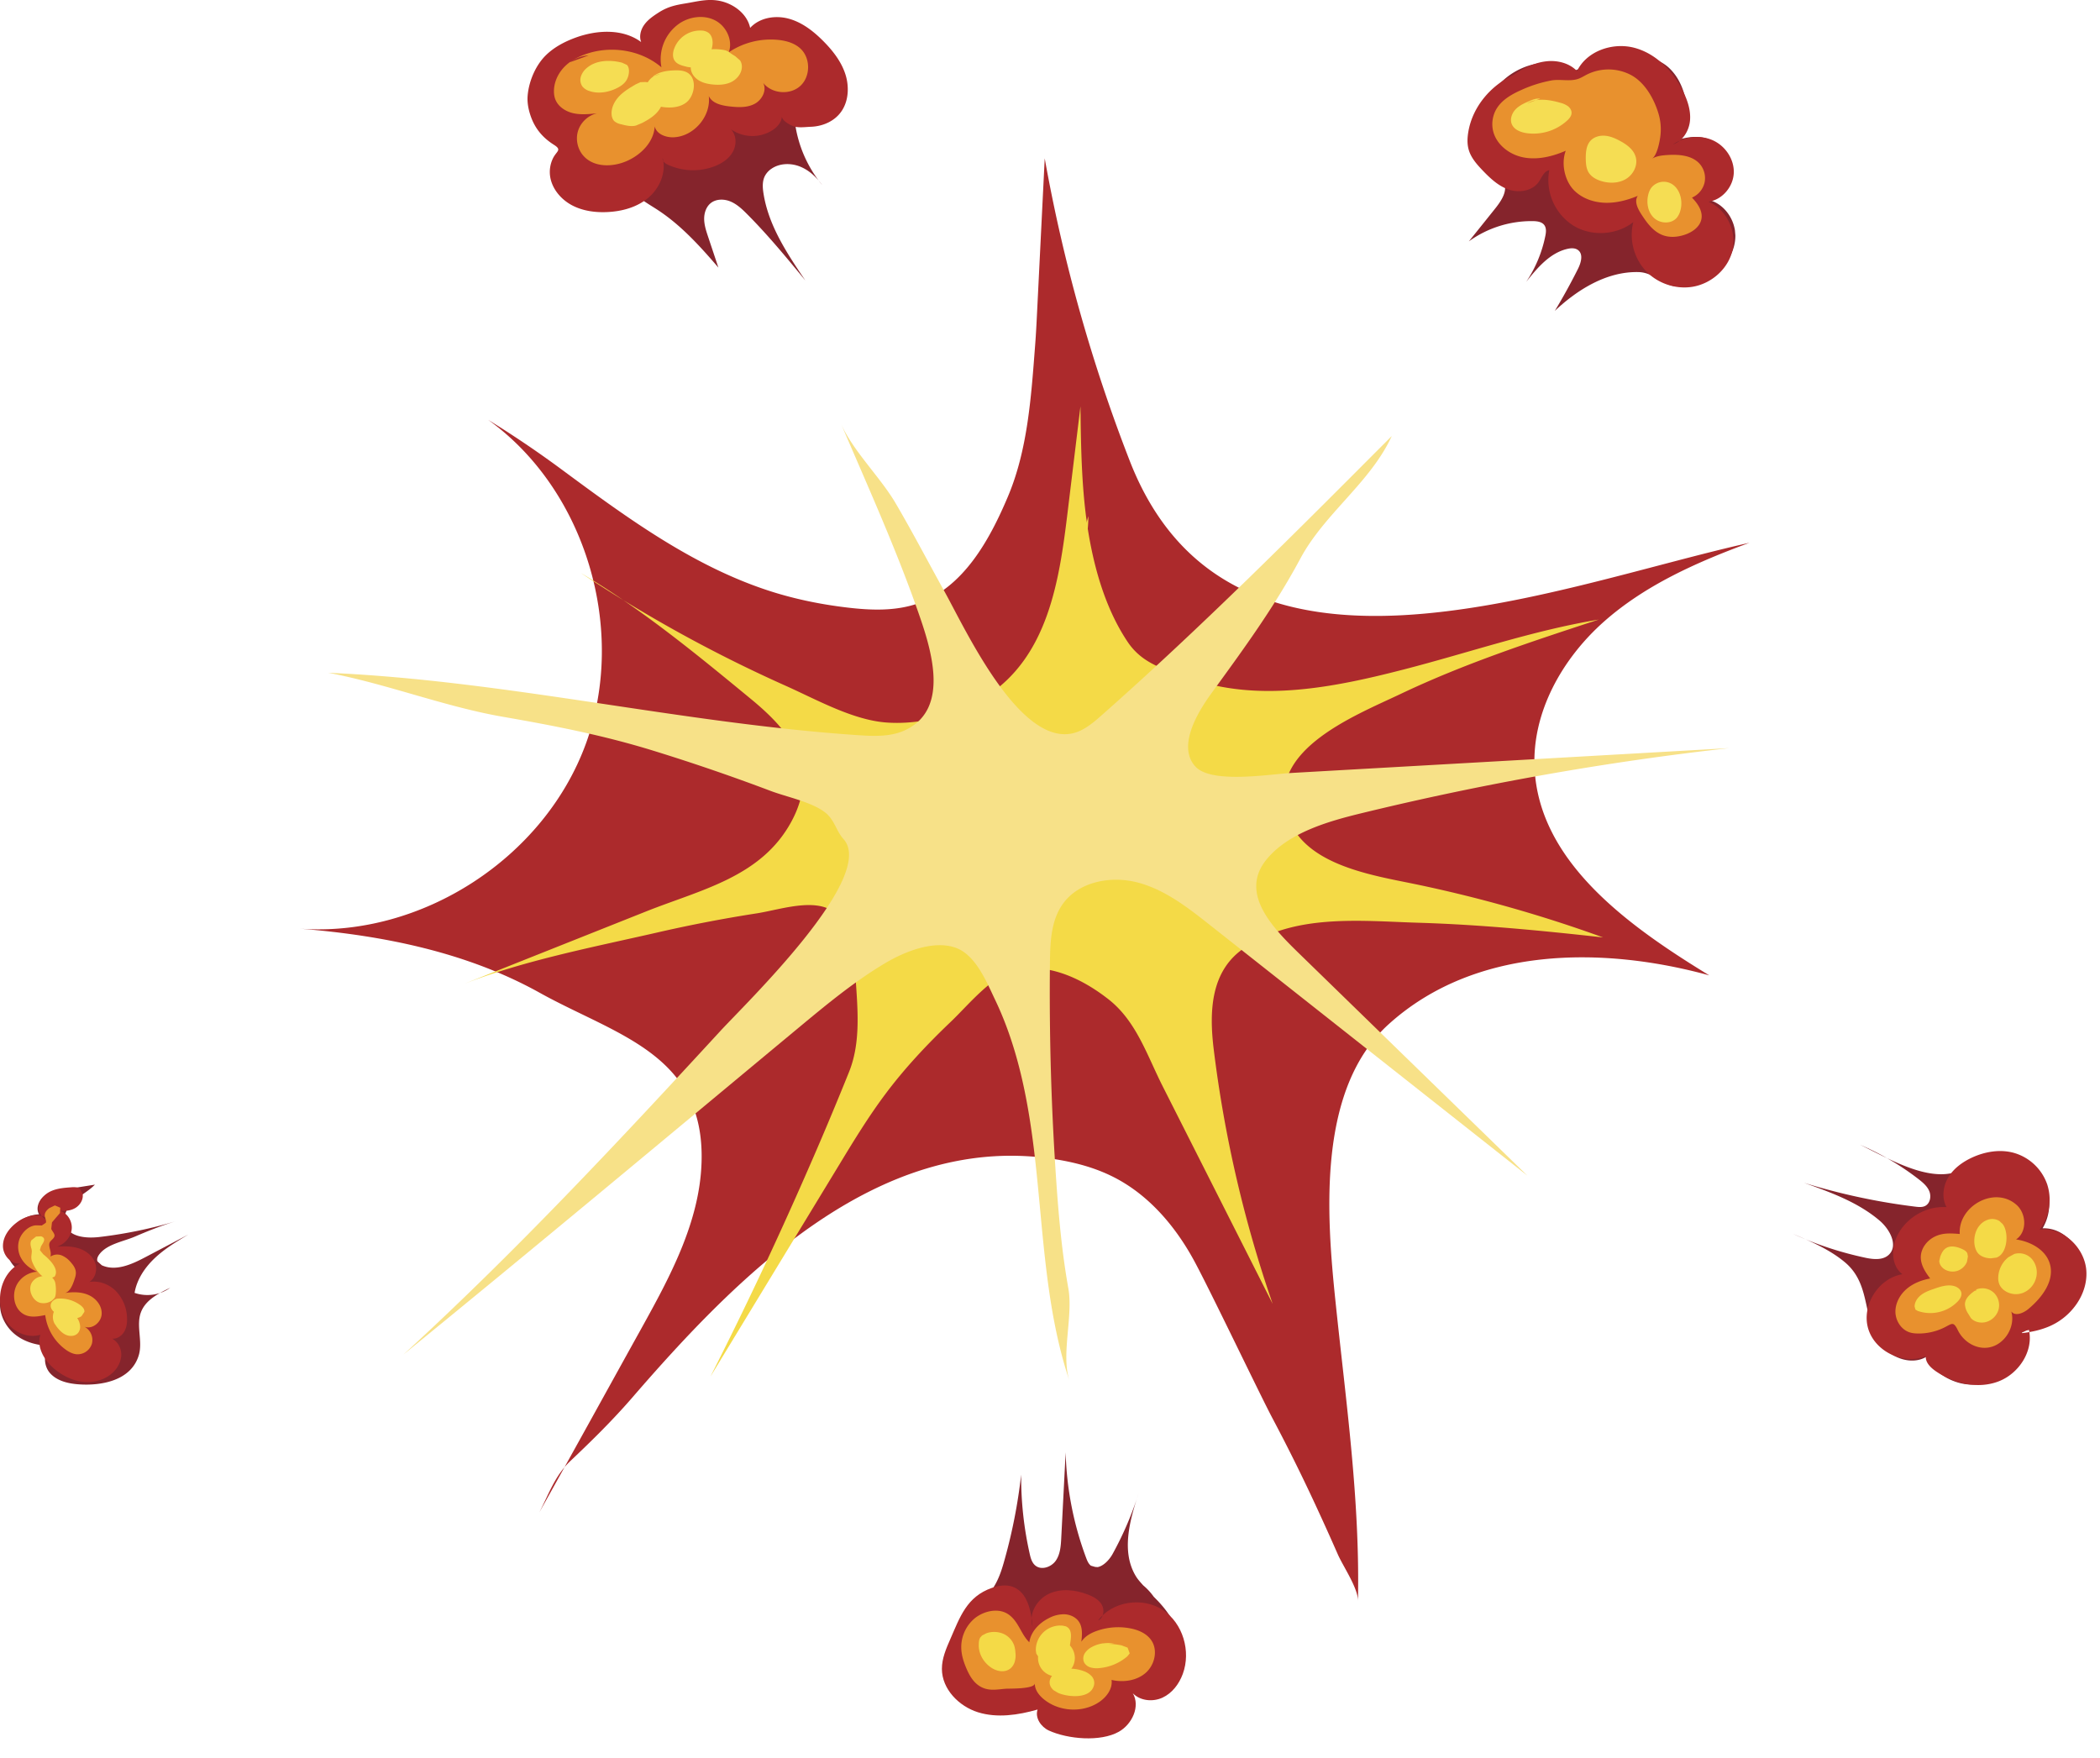 <svg width="86" height="72" xmlns="http://www.w3.org/2000/svg"><g fill="none" fill-rule="evenodd"><path d="M29.42 10.96l-.422-1.265c-.078-.233-.156-.47-.161-.717-.004-.246.078-.506.27-.66.223-.177.55-.175.812-.064.263.111.476.313.677.515.85.853 1.618 1.786 2.384 2.717-.746-1.103-1.511-2.253-1.714-3.569-.037-.235-.052-.487.053-.7a.814.814 0 0 1 .28-.31c.334-.226.783-.235 1.157-.088s.679.434.915.76a5.096 5.096 0 0 1-1.035-2.108c-.153-.668-.16-1.414.218-1.985l-2.912.381c-.562.074-1.125.148-1.676.28a4.553 4.553 0 0 0-.984.341 3.116 3.116 0 0 0-1.43 1.507c-.251.567-.311 1.267.038 1.778.243.354.64.563 1 .796.98.63 1.772 1.508 2.53 2.39" fill="#85242C"/><path d="M42.392 14.13c.036-.468.059-.936.082-1.403l.31-6.24a66.277 66.277 0 0 0 3.48 12.383c4.11 10.558 17.17 5.193 25.379 3.36-2.141.79-4.275 1.73-5.978 3.247-1.703 1.52-2.933 3.71-2.821 5.988.19 3.853 3.862 6.47 7.155 8.481-4.34-1.192-9.571-1.212-13.126 1.998-2.931 2.645-2.554 7.77-2.183 11.343.43 4.143 1.006 8.104.922 12.28.01-.516-.61-1.42-.821-1.898-.27-.614-.545-1.227-.827-1.836a73.489 73.489 0 0 0-1.846-3.734c-.512-.962-2.577-5.294-3.227-6.486-.757-1.388-1.828-2.649-3.232-3.378-.826-.43-1.743-.663-2.665-.79-7.108-.99-12.822 4.848-17.094 9.785-.81.936-1.651 1.762-2.546 2.61-.625.592-.875 1.34-1.268 2.101 1.399-2.499 2.778-5.008 4.167-7.512 1.184-2.136 2.399-4.377 2.477-6.819.143-4.45-3.511-5.216-6.626-6.95-2.981-1.66-6.411-2.352-9.812-2.625 4.98.358 10.006-2.902 11.709-7.597 1.677-4.627.007-10.358-4.011-13.245a42.82 42.82 0 0 1 3.018 2.04c2.735 2.023 5.543 4.081 8.8 5.061.94.282 1.906.471 2.88.587.964.115 1.965.155 2.883-.16 1.867-.645 2.94-2.569 3.708-4.389.816-1.935.953-4.127 1.113-6.202" fill="#AC2A2C"/><path d="M44.402 22.634c.097-.493.167-.99.17-1.496a4.091 4.091 0 0 0-.17 1.496" fill="#F4DA47"/><path d="M57.497 37.77c.209.008.416.016.62.022 2.518.077 5.028.322 7.532.6a56.103 56.103 0 0 0-7.756-2.195c-1.666-.344-4.273-.748-5.055-2.518-1.261-2.853 2.564-4.328 4.537-5.266 2.607-1.24 5.357-2.142 8.096-3.038-2.721.451-5.341 1.365-8.013 2.051-2.802.721-5.908 1.354-8.724.357-1.004-.356-1.94-.579-2.551-1.49-.801-1.192-1.262-2.637-1.531-4.036-.356-1.844-.381-3.734-.405-5.612l-.53 4.365c-.336 2.772-.797 5.867-3.312 7.5-1.181.765-2.656 1.176-4.068 1.083-1.39-.09-2.88-.934-4.157-1.505a57.587 57.587 0 0 1-8.392-4.62c2.498 1.48 4.75 3.335 6.992 5.182 1.637 1.35 2.784 2.857 1.634 4.99-1.23 2.282-3.701 2.791-5.952 3.687l-7.59 3.021c2.497-.994 5.355-1.544 7.97-2.14a57.875 57.875 0 0 1 4.128-.798c1.095-.167 2.796-.813 3.492.273.425.662.52 1.477.57 2.262.084 1.325.236 2.713-.258 3.948a141.703 141.703 0 0 1-1.776 4.216 160.778 160.778 0 0 1-3.906 8.273l5.259-8.652c.61-1.007 1.225-2.015 1.933-2.957.792-1.054 1.698-2.016 2.652-2.925.77-.733 1.79-2.027 2.849-2.17 1.316-.179 2.597.456 3.606 1.245 1.143.893 1.578 2.288 2.222 3.563l4.506 8.914a50.749 50.749 0 0 1-2.413-10.414c-.191-1.556-.142-3.264 1.304-4.196.114-.073.23-.144.347-.21 1.795-1.033 4.078-.895 6.14-.81" fill="#F4DA47"/><path d="M34.714 3.795a2.024 2.024 0 0 0-.112-.809c-.175-.5-.514-.929-.888-1.305-.401-.403-.867-.768-1.416-.916-.55-.149-1.194-.043-1.577.377-.124-.577-.676-.992-1.255-1.107-.487-.096-.907.025-1.381.103-.43.07-.743.137-1.121.381-.212.137-.426.283-.575.488-.15.204-.224.48-.132.715-.758-.559-1.821-.5-2.704-.174-.425.157-.834.372-1.164.682-.444.416-.73 1.084-.781 1.69-.023.283.033.57.126.837.179.515.495.885.95 1.173.343.217.109.251-.04.556a1.277 1.277 0 0 0-.106.793c.094.487.452.898.89 1.13.439.231.949.3 1.444.276.604-.028 1.22-.196 1.682-.588.46-.39.736-1.033.585-1.619-.028.118.095.214.205.265a2.47 2.47 0 0 0 1.898.075c.31-.117.61-.31.77-.602.162-.29.152-.692-.085-.926a1.537 1.537 0 0 0 1.73.028c.189-.13.356-.325.363-.554-.005.181.37.38.508.418.206.058.47.017.684.01.498-.019 1-.24 1.274-.673.138-.217.21-.467.228-.724" fill="#AC2A2C"/><path d="M71.05 9.434c-.091-.592-.532-1.135-1.117-1.257 1.106-.363 1.12-2.024.062-2.465-.432-.18-.93-.105-1.373.046.564-.629.553-1.626.169-2.378a2.082 2.082 0 0 0-.457-.615c-.272-.243-.621-.386-.976-.469a3.493 3.493 0 0 0-2.068.168c-.241.096-.638.45-.88.42-.123-.017-.294-.212-.434-.257a1.632 1.632 0 0 0-.416-.064 2.795 2.795 0 0 0-2.295 1.041 2.794 2.794 0 0 0-.478 2.474c.158.537.472.886.763 1.328.259.396-.111.878-.366 1.194-.343.43-.687.857-1.031 1.285a4.394 4.394 0 0 1 2.629-.829c.169.003.362.027.462.164.09.125.072.296.04.448a5.223 5.223 0 0 1-.782 1.874c.458-.574.97-1.184 1.686-1.349.148-.034.318-.043.438.05.222.17.12.52-.005.77a24.95 24.95 0 0 1-.947 1.718c.94-.882 2.129-1.615 3.417-1.588.574.012.87.415 1.365.551.512.141 1.229-.12 1.654-.394.56-.36.965-.993.957-1.66l-.017-.206M48.34 67.202c-.125-.62-.483-1.17-.917-1.63l-.177-.18a2.458 2.458 0 0 0-.43-.464c-.105-.118-.214-.234-.297-.37-.611-1.002-.258-2.288.11-3.4-.271.86-.63 1.695-1.066 2.486-.133.241-.374.494-.612.537l-.1-.007-.174-.05c-.101-.076-.151-.2-.196-.319a13.326 13.326 0 0 1-.84-4.325l-.18 3.504c-.016.325-.04.67-.225.935-.186.267-.597.404-.843.192-.137-.118-.187-.306-.226-.482a14.323 14.323 0 0 1-.348-3.237 21.94 21.94 0 0 1-.67 3.455c-.135.492-.264.887-.546 1.291l-.008.01-.001.002c-1.231 1.01-2.38 2.572-1.181 4.126.736.954 2.272 1.187 3.218.442-.114.404.133.844.489 1.067.356.222.794.268 1.214.264.526-.004 1.08-.088 1.493-.416.413-.327.62-.957.336-1.4.53.342 1.29.191 1.729-.264.439-.456.574-1.148.449-1.767M76.69 51.558a2.46 2.46 0 0 1-.312-.05 14.293 14.293 0 0 1-2.948-.974c.744.317 1.5.641 2.122 1.161 1.163.973.639 2.486 1.63 3.532.447.471 1.229.675 1.762.304.22.775 1.249 1.265 2.01 1.161.849-.115 1.61-.769 1.823-1.603.053-.207.072-.436-.02-.63.043.09.714-.062.802-.084a2.83 2.83 0 0 0 .778-.326c.407-.247.739-.708.892-1.158a2.13 2.13 0 0 0-.42-2.063c-.298-.334-.707-.539-1.16-.523.775-1.31-.191-3.1-1.698-3.029-.454.022-.931.107-1.276.403-1.241 1.061-3.238-.194-4.506-.796.854.364 1.662.838 2.396 1.406.18.14.363.293.447.504.083.212.03.495-.174.597-.12.06-.262.046-.395.03a26.24 26.24 0 0 1-4.563-.977c1.096.391 2.218.798 3.102 1.554.41.352.762 1.008.375 1.386-.172.168-.418.197-.666.175" fill="#85242C"/><path d="M83.99 54.291c.864-.396 1.517-1.306 1.45-2.254-.067-.948-.972-1.804-1.914-1.675a2.035 2.035 0 0 0 .312-1.855 2.035 2.035 0 0 0-1.368-1.292c-.564-.155-1.178-.052-1.71.193-.388.18-.751.442-.971.808-.221.367-.277.848-.074 1.224-.871-.065-1.752.487-2.075 1.3-.195.49-.155 1.131.269 1.446-.975.16-1.677 1.265-1.406 2.215.272.95 1.452 1.518 2.363 1.14-.021.258.196.47.41.618.74.511 1.719.737 2.56.42.843-.318 1.458-1.257 1.249-2.132l-.34.158c.428-.045.855-.134 1.246-.314" fill="#AC2A2C"/><path d="M53.246 39.093c-1.064-1.036-2.527-2.48-1.383-3.888.9-1.108 2.558-1.574 3.883-1.897 4.958-1.208 9.993-2.1 15.063-2.668-5.976.34-11.953.678-17.93 1.017-.876.05-3.257.45-3.916-.255-.787-.84.126-2.29.646-3.006 1.339-1.84 2.58-3.536 3.645-5.522.989-1.845 2.869-3.114 3.742-5.016-3.892 3.903-7.75 7.786-11.882 11.437-.36.317-.743.646-1.213.744-2.194.455-4.371-4.284-5.213-5.798-.671-1.209-1.31-2.437-2.01-3.63-.628-1.073-1.77-2.166-2.245-3.278 1.09 2.553 2.24 5.086 3.157 7.7.516 1.471 1.36 3.994-.522 4.871-.583.272-1.256.25-1.898.207-7.285-.486-14.412-2.237-21.725-2.557 2.404.456 4.746 1.383 7.137 1.8 2.1.365 4.108.753 6.179 1.393a82.119 82.119 0 0 1 4.803 1.647c.654.247 1.678.45 2.227.88.39.305.447.751.752 1.09 1.386 1.535-3.991 6.718-5.033 7.85-4.171 4.531-8.445 9.104-12.99 13.263 5.437-4.43 10.763-8.882 16.169-13.373 1.144-.95 2.293-1.904 3.57-2.663.769-.455 1.954-.947 2.867-.63.83.29 1.273 1.396 1.629 2.141.962 2.013 1.374 4.246 1.626 6.447.353 3.083.434 6.237 1.424 9.178-.368-1.083.152-2.656-.054-3.815-.25-1.397-.382-2.805-.483-4.232a111.93 111.93 0 0 1-.27-9.122c.009-.82.044-1.693.512-2.366.652-.94 1.988-1.19 3.093-.896 1.106.294 2.038 1.021 2.936 1.73L62.552 48.15l-9.306-9.057" fill="#F7E188"/><path d="M5.512 52.95a1.617 1.617 0 0 0 1.459-.208c-.485.228-1.013.502-1.2 1.004-.204.55.079 1.181-.084 1.744-.305 1.055-1.532 1.271-2.458 1.206-.431-.03-.89-.135-1.178-.457-.288-.322-.293-.913.082-1.127-.55.016-1.117-.13-1.54-.48-.423-.353-.676-.927-.568-1.466.107-.539.615-.993 1.164-.966-.61-.097-1.04-.776-.92-1.383.119-.607.715-1.063 1.332-1.084-.146-.243-.015-.576.21-.747.228-.17.52-.22.8-.265l1.276-.204c-.255.262-.59.43-.86.675-.27.246-.478.624-.36.97.176.507.867.561 1.4.5a18.427 18.427 0 0 0 3.154-.653c-.577.173-1.143.398-1.696.636-.46.198-1.14.306-1.452.72-.065.085-.12.196-.081.296l.177.158c.567.26 1.222-.035 1.774-.326l1.77-.932c-.48.287-.964.578-1.371.962-.408.384-.738.874-.83 1.426" fill="#85242C"/><path d="M24.102 2.271c-.703.037-1.334.635-1.41 1.336-.015.154-.007.313.048.458.115.303.42.5.737.572.316.071.646.038.968.004-.36.084-.666.37-.774.724-.108.354-.015.762.237 1.033.435.47 1.205.45 1.788.185.574-.26 1.08-.779 1.116-1.408.07.312.444.458.764.448.835-.026 1.552-.862 1.45-1.69.139.3.519.388.848.425.345.04.712.058 1.02-.1.309-.158.52-.555.36-.863.355.45 1.105.51 1.525.12.42-.389.419-1.142-.003-1.529-.246-.226-.585-.32-.917-.353a3.088 3.088 0 0 0-2.012.506c.173-.483-.098-1.059-.551-1.299-.454-.24-1.034-.168-1.463.114a1.778 1.778 0 0 0-.745 1.803c-1.032-.88-2.663-.965-3.781-.196l.795-.29" fill="#E8912E"/><path d="M23.852 3.543a.586.586 0 0 0 .277.182c.36.126.767.061 1.112-.104.163-.077.32-.182.415-.336a.75.75 0 0 0 .1-.324c.008-.109-.007-.229-.085-.304l-.197-.09c-.494-.126-1.07-.11-1.453.225a.74.74 0 0 0-.233.347.466.466 0 0 0 .064.404M29.015 1.343a.532.532 0 0 0-.288-.092 1.134 1.134 0 0 0-1.135.791c-.041.142-.05.305.028.431.094.151.283.208.457.25a.88.88 0 0 0 .318.033.684.684 0 0 0 .278-.114c.279-.183.478-.49.507-.823.016-.174-.025-.37-.165-.476M25.438 5.09c.198.051.406.102.604.053l.249-.104c.282-.146.565-.319.733-.588.169-.268.187-.655-.037-.879-.142-.142-.35-.194-.55-.213l-.208.006-.197.091c-.234.138-.47.277-.66.47-.19.193-.33.45-.327.72 0 .117.033.242.12.323a.62.62 0 0 0 .273.121" fill="#F5DD53"/><path d="M29.464 2.023c-.281-.028-.58-.003-.82.145-.241.148-.407.441-.342.716.043.181.178.33.339.422.16.092.347.133.532.153.262.028.538.015.775-.1.237-.117.427-.353.433-.617a.465.465 0 0 0-.072-.267l-.2-.174c-.33-.193-.265-.24-.645-.278M27.032 3.03a.72.72 0 0 0-.511.35.719.719 0 0 0-.042.616l.068.123c.09.12.238.181.383.22.168.046.343.067.518.063.275-.006.565-.085.747-.29a.898.898 0 0 0 .17-.308c.09-.268.07-.605-.15-.784-.165-.135-.398-.146-.611-.138-.305.012-.627.06-.865.251l.293-.103" fill="#F5DD53"/><path d="M44.539 65.3c-.508-.194-1.096-.257-1.588-.024s-.835.821-.665 1.338c-.056-.639-.207-1.406-.81-1.626-.273-.099-.58-.052-.854.044-1.033.36-1.31 1.197-1.703 2.094-.172.392-.348.798-.346 1.226.003.825.694 1.53 1.48 1.775.789.244 1.645.114 2.438-.112-.113.338.139.711.463.86.776.353 2.108.473 2.863.05.544-.305.89-1.04.574-1.578.304.315.82.364 1.217.18.397-.184.679-.56.83-.972.342-.926.006-2.077-.82-2.62-.825-.542-2.065-.36-2.651.434.226-.099.278-.423.158-.64-.12-.216-.354-.342-.586-.43" fill="#AC2A2C"/><path d="M42.153 67.26c-.345-.334-.438-.849-.847-1.137-.41-.288-1.002-.149-1.374.143a1.54 1.54 0 0 0-.561 1.321c.02.247.098.487.194.716.117.281.27.561.52.731.356.24.697.164 1.085.13.144-.013 1.2.022 1.21-.223-.011.25.155.472.345.634.618.526 1.587.59 2.268.147.313-.204.579-.55.528-.92.48.11 1.026.036 1.398-.289.372-.326.509-.929.229-1.336-.193-.282-.535-.426-.871-.489a2.639 2.639 0 0 0-1.328.094c-.26.087-.517.226-.665.456.032-.279.057-.584-.098-.818-.126-.188-.353-.293-.58-.307a1.31 1.31 0 0 0-.651.157c-.395.198-.74.553-.802.99" fill="#E8912E"/><path d="M40.224 66.978l-.08.085c-.056.091-.06.204-.061.311-.006.365.196.706.498.916.324.226.784.238.958-.182a.915.915 0 0 0 .045-.426 1.234 1.234 0 0 0-.046-.277.821.821 0 0 0-.462-.498.963.963 0 0 0-.685-.015l-.167.086M43.554 68.362l-.04.007c-.383.074-.753.512-.365.856l.19.112c.4.172 1.358.267 1.47-.355a.417.417 0 0 0-.117-.348.82.82 0 0 0-.322-.196 1.607 1.607 0 0 0-.816-.076M45.635 67.32a1.349 1.349 0 0 0-.926.136.76.76 0 0 0-.274.238.405.405 0 0 0-.054.35c.04.115.144.2.258.24a.891.891 0 0 0 .36.035 2.027 2.027 0 0 0 1.168-.483l.097-.12-.086-.237-.25-.094a3.528 3.528 0 0 0-.8-.064l.507-.002" fill="#F4DA47"/><path d="M43.404 66.574a1.004 1.004 0 0 0-.985 1.017l.019.132.074.114a.754.754 0 1 0 1.304-.446c.03-.25.14-.663-.176-.787l-.134-.027-.102-.003" fill="#F4DA47"/><path d="M69.964 8.262c.562-.076 1.013-.607 1.038-1.174.025-.566-.347-1.117-.866-1.346-.518-.229-1.15-.147-1.62.17.397-.133.65-.547.693-.964.04-.416-.097-.83-.282-1.206-.408-.822-1.103-1.546-1.99-1.783-.887-.237-1.955.125-2.354.952-.32-.334-.817-.454-1.276-.398-.46.055-.884.267-1.273.517l-.043.032c-.933.43-1.675 1.296-1.855 2.312-.046.256-.06.523.015.772.096.32.325.58.554.821.312.327.652.651 1.079.796.428.145.965.062 1.226-.307.13-.183.215-.445.436-.485a2.212 2.212 0 0 0 .979 2.264c.744.46 1.774.402 2.462-.138a2.185 2.185 0 0 0 .496 1.981c.479.523 1.23.782 1.93.667.783-.129 1.479-.747 1.642-1.523.163-.777-.26-1.653-.991-1.96" fill="#AC2A2C"/><path d="M61.132 4.877c-.027.153-.024.312.009.464.126.578.675.997 1.255 1.107.58.11 1.182-.04 1.725-.274-.2.532-.041 1.256.367 1.647.33.316.794.471 1.25.484.458.012.91-.108 1.333-.284-.15.217-.01.51.132.732.229.357.492.728.889.877.295.111.629.081.927-.025.303-.106.602-.323.659-.639.059-.326-.157-.636-.388-.873a.886.886 0 0 0 .515-.613.884.884 0 0 0-.203-.774c-.317-.35-.851-.387-1.323-.357-.218.014-.445.04-.632.155.212-.132.312-.667.344-.89.047-.33.02-.67-.08-.989-.185-.6-.555-1.252-1.124-1.556a1.98 1.98 0 0 0-1.8-.016c-.121.062-.237.137-.367.18-.347.112-.722 0-1.081.061a5.304 5.304 0 0 0-1.241.393c-.398.177-.801.407-1.02.784a1.198 1.198 0 0 0-.146.406" fill="#E8912E"/><path d="M63.073 4.043c-.156-.024-.31.038-.454.1-.201.086-.407.181-.557.34-.15.16-.234.401-.15.603.094.224.353.328.592.365a2.044 2.044 0 0 0 1.67-.509c.092-.084.18-.188.185-.312.005-.115-.066-.222-.16-.29a.953.953 0 0 0-.313-.134c-.445-.127-.948-.203-1.348.028l.535-.19M65.064 7.071c.11.174.303.28.499.341.339.106.727.1 1.03-.085.303-.185.493-.569.39-.909-.087-.295-.358-.494-.627-.64-.194-.107-.401-.199-.621-.218-.22-.02-.456.044-.604.208-.17.19-.191.468-.19.724.003.2.016.41.123.58M67.498 7.98c-.081.335-.01.722.246.954.255.231.703.246.926-.017a.796.796 0 0 0 .149-.308c.118-.436-.052-.987-.48-1.132a.649.649 0 0 0-.727.23.812.812 0 0 0-.114.273" fill="#F5DD53"/><path d="M83.07 53.607c.556-.462 1.078-1.152.877-1.846-.167-.578-.79-.913-1.385-1 .453-.297.43-1.042.03-1.406-.892-.81-2.407.037-2.336 1.182-.354-.026-.692-.056-1.024.11-.316.155-.563.474-.571.826-.007.33.184.626.384.887-.353.066-.701.2-.973.436-.271.236-.458.584-.45.943.01.36.24.718.583.828.109.035.225.046.34.047a2.36 2.36 0 0 0 1.025-.22c.368-.172.416-.31.608.084.229.472.756.806 1.29.704.636-.122 1.08-.852.898-1.473.158.216.499.07.705-.102" fill="#E8912E"/><path d="M81.416 49.951a.76.76 0 0 0-.362.255c-.217.266-.272.737-.103 1.045.109.198.355.28.58.284l.229-.03c.463-.16.519-1.05.248-1.38l-.127-.118a.56.56 0 0 0-.465-.056M78.443 53.635l.093.055a1.566 1.566 0 0 0 1.635-.386c.089-.095.17-.216.154-.345-.02-.153-.17-.258-.32-.294-.27-.063-.546.03-.807.121-.18.063-.363.128-.516.243-.153.115-.273.29-.275.481l.036.125M82.058 52.831a.815.815 0 0 0 .796.116.905.905 0 0 0 .53-.616.856.856 0 0 0-.165-.759.702.702 0 0 0-.73-.215l-.238.131c-.25.195-.407.503-.418.82a.682.682 0 0 0 .045.29.607.607 0 0 0 .18.233M80.876 52.861c-.196.137-.404.316-.407.555a.76.76 0 0 0 .097.328l.149.241c.152.166.406.217.623.157a.74.74 0 0 0 .505-.5.713.713 0 0 0-.178-.686.688.688 0 0 0-.688-.162c-.113.038.019.06-.101.067M79.663 52.001a.641.641 0 0 0 .516.04.645.645 0 0 0 .372-.362l.04-.22-.023-.127c-.041-.092-.138-.145-.23-.185-.208-.092-.464-.15-.652-.024-.115.078-.18.21-.227.341l-.04.171c-.003.154.108.292.244.366" fill="#F4DA47"/><path d="M5.202 53.96a1.655 1.655 0 0 0-.454-1.083c-.282-.284-.7-.44-1.093-.374.257-.155.344-.515.237-.796-.107-.28-.37-.482-.655-.576-.286-.094-.594-.095-.894-.075.314-.108.567-.399.595-.729.027-.33-.197-.676-.52-.752.226.034.467.016.664-.1.197-.117.337-.345.304-.57l-.107-.21c-.1-.084-.243-.079-.372-.069-.274.02-.555.042-.807.153-.252.11-.475.327-.515.6-.04.272.16.58.436.586a.873.873 0 0 0-.686-.183 1.444 1.444 0 0 0-.662.295c-.303.231-.554.574-.552.955 0 .381.336.765.714.715-.423.188-.7.622-.795 1.076-.101.481-.012 1.013.297 1.397.308.384.847.588 1.317.445-.165.516.17 1.07.59 1.413.34.278.753.48 1.19.52.438.038.899-.097 1.21-.407.19-.188.32-.443.322-.71.002-.267-.141-.539-.38-.657.2.021.396-.107.499-.28.103-.173.127-.382.117-.584" fill="#AC2A2C"/><path d="M2.648 52.956c.243-.036.367-.443.426-.629.084-.262.003-.43-.183-.639a.95.95 0 0 0-.378-.278.499.499 0 0 0-.444.053c.034-.19-.026-.263-.05-.433-.028-.213.138-.233.203-.376.05-.11-.08-.213-.123-.326l.03-.266.178-.209.15-.172.012-.218-.221-.095-.228.11c-.101.076-.197.183-.188.31.007.1.08.2.044.293l-.163.108-.206-.005c-.306-.006-.588.268-.701.54a.948.948 0 0 0 .07.823c.143.247.382.431.648.536a1.025 1.025 0 0 0-.831.525c-.262.483-.075 1.203.523 1.301.21.034.426-.008.636-.05a2.07 2.07 0 0 0 .823 1.404c.14.103.3.19.473.202a.617.617 0 0 0 .616-.435.617.617 0 0 0-.301-.692c.315.116.678-.177.7-.512.025-.334-.221-.646-.526-.784-.306-.139-.657-.135-.99-.086" fill="#E8912E"/><path d="M1.592 52.298a.585.585 0 0 0-.275.212c-.198.29.006.771.339.85a.61.61 0 0 0 .474-.097l.108-.109c.072-.125.056-.445.032-.582a.4.4 0 0 0-.18-.28.473.473 0 0 0-.298-.045l-.2.051M3.189 54.6a.4.4 0 0 0 .09-.31.724.724 0 0 0-.115-.309.903.903 0 0 0-.357-.342.582.582 0 0 0-.486-.023l-.091.065-.032.065a.579.579 0 0 0 .035.461l.099.143c.106.133.227.262.385.326.157.064.358.05.472-.077" fill="#F5DD53"/><path d="M1.634 51.198l.042-.145c.067-.133.258-.332.006-.42l-.205.01-.192.154c-.055.102-.034.207-.007.313a.429.429 0 0 1 .019.217c-.014.132-.031.21.02.345.082.216.25.481.445.612l.24.097.232-.095c.222-.317-.251-.748-.463-.917l-.137-.17M2.324 53.19c-.107.035-.211.11-.241.218-.03.107.022.223.103.298a.843.843 0 0 0 .294.157c.114.043.228.086.348.112.172.036.365.031.509-.07l.119-.178c.012-.115-.08-.213-.173-.28a1.397 1.397 0 0 0-.971-.257l-.106.022.118-.023" fill="#F5DD53"/></g></svg>